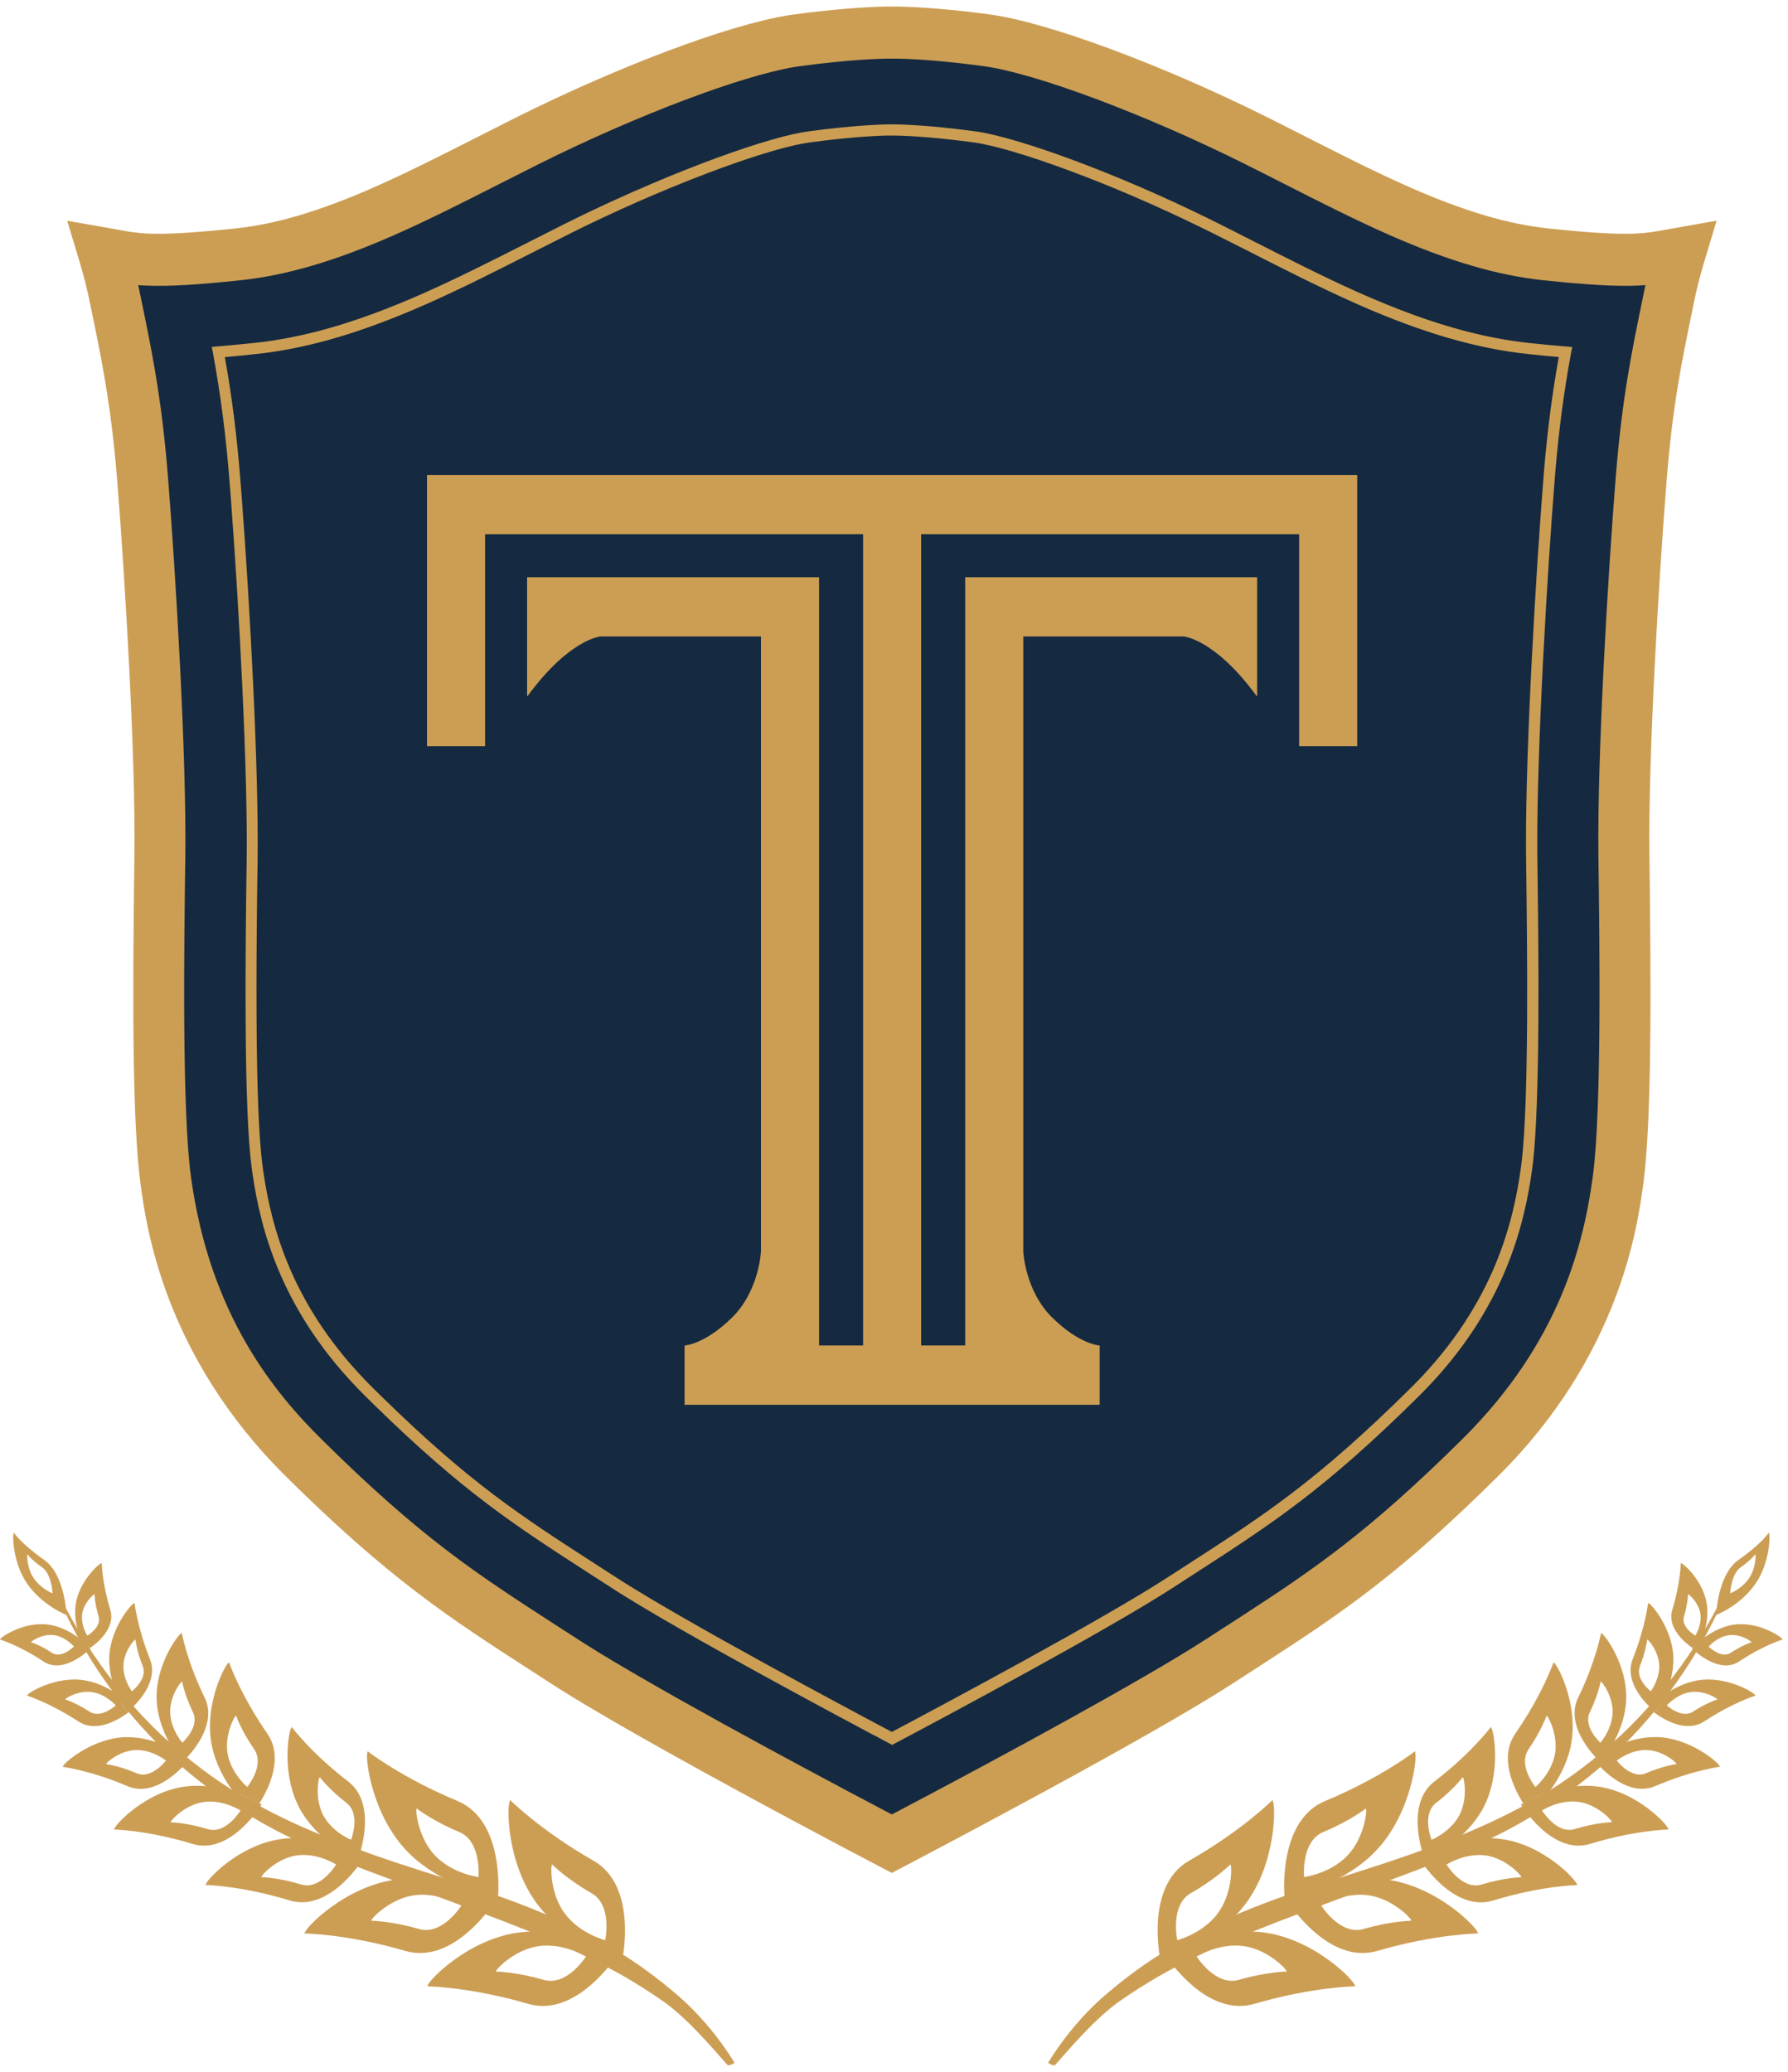 <svg xmlns="http://www.w3.org/2000/svg" width="126" height="146" viewBox="0 0 126 146" fill="none"><path d="M4.249 112.563C4.808 113.678 5.419 114.761 6.084 115.807C6.74 116.856 7.469 117.86 8.239 118.827C9.75 120.766 11.521 122.522 13.433 124.047C14.389 124.811 15.386 125.522 16.415 126.171C19.486 128.101 22.954 129.526 26.381 130.729C28.695 131.539 31.044 132.249 33.394 133.018C33.686 133.113 33.982 133.212 34.273 133.316C36.331 134.014 38.373 134.799 40.33 135.766C41.452 136.32 42.567 136.911 43.628 137.572C44.702 138.221 45.731 138.956 46.719 139.742L47.449 140.345C49.097 141.704 50.617 143.494 51.755 145.349C51.698 145.436 51.338 145.597 51.269 145.519C49.875 143.948 48.534 142.366 46.865 141.118L46.111 140.601C45.103 139.932 44.07 139.295 43 138.733C41.926 138.167 40.837 137.609 39.722 137.134C38.617 136.63 37.49 136.175 36.356 135.729L35.505 135.394L34.65 135.068C34.079 134.853 33.508 134.634 32.928 134.423C30.631 133.564 28.306 132.737 25.988 131.861C24.25 131.204 22.516 130.489 20.843 129.679L20.422 129.477C19.158 128.865 17.934 128.171 16.739 127.423L15.957 126.906C14.92 126.204 13.923 125.443 12.971 124.629C10.152 122.175 7.7 119.237 5.825 115.972C5.201 114.885 4.634 113.769 4.123 112.625L4.257 112.559L4.249 112.563Z" fill="#CC9E54"></path><path d="M36.648 136.167C33.002 136.601 30.077 139.647 30.122 139.973C30.122 139.973 33.111 140.006 37.22 141.205C40.209 142.077 42.713 138.882 43.357 137.969C42.709 137.75 41.51 137.279 40.274 136.436C39.205 136.172 37.953 136.015 36.648 136.167ZM34.947 138.932C34.926 138.779 36.312 137.333 38.038 137.13C39.764 136.924 41.291 137.87 41.291 137.87C41.291 137.87 39.954 139.994 38.309 139.515C36.361 138.949 34.947 138.932 34.947 138.932Z" fill="#CC9E54"></path><path d="M27.992 132.44C24.346 132.869 21.421 135.919 21.465 136.246C21.465 136.246 24.451 136.279 28.563 137.477C32.044 138.489 34.863 134.002 34.863 134.002C34.863 134.002 31.638 132.006 27.992 132.44ZM26.165 135.349C26.145 135.196 27.53 133.75 29.256 133.547C30.982 133.345 32.509 134.287 32.509 134.287C32.509 134.287 31.172 136.411 29.528 135.932C27.579 135.365 26.165 135.349 26.165 135.349Z" fill="#CC9E54"></path><path d="M19.901 129.581C16.871 129.94 14.452 132.552 14.493 132.833C14.493 132.833 16.976 132.87 20.395 133.916C23.288 134.8 25.618 130.949 25.618 130.949C25.618 130.949 25.508 130.878 25.314 130.771C25.261 130.936 25.225 131.027 25.225 131.027C25.225 131.027 24.374 130.688 23.386 129.953C22.405 129.647 21.186 129.424 19.905 129.577M18.419 132.279C18.402 132.147 19.545 130.907 20.983 130.738C22.417 130.569 23.689 131.387 23.689 131.387C23.689 131.387 22.587 133.213 21.214 132.792C19.593 132.296 18.419 132.279 18.419 132.279Z" fill="#CC9E54"></path><path d="M13.097 125.886C10.27 126.22 8.013 128.658 8.045 128.923C8.045 128.923 10.363 128.96 13.559 129.935C16.262 130.762 18.433 127.163 18.433 127.163C18.433 127.163 18.38 127.129 18.283 127.072C18.016 127.493 17.809 127.749 17.809 127.749C17.809 127.749 17.157 127.204 16.46 126.27C15.528 125.964 14.345 125.737 13.101 125.886M12.028 128.411C12.012 128.287 13.081 127.129 14.422 126.972C15.763 126.815 16.95 127.58 16.95 127.58C16.95 127.58 15.921 129.282 14.641 128.894C13.13 128.431 12.028 128.415 12.028 128.415V128.411Z" fill="#CC9E54"></path><path d="M8.947 122.41C6.533 122.431 4.418 124.282 4.422 124.505C4.422 124.505 6.371 124.749 8.976 125.865C11.18 126.811 13.331 123.98 13.331 123.98C13.331 123.98 13.274 123.935 13.169 123.856C12.974 124.067 12.841 124.187 12.841 124.187C12.841 124.187 12.537 123.84 12.18 123.257C11.378 122.84 10.223 122.402 8.947 122.414M7.477 124.311C7.477 124.204 8.477 123.332 9.62 123.319C10.762 123.311 11.694 124.063 11.694 124.063C11.694 124.063 10.677 125.406 9.632 124.956C8.4 124.427 7.473 124.311 7.473 124.311H7.477Z" fill="#CC9E54"></path><path d="M5.978 118.41C3.96 118.067 1.927 119.294 1.902 119.484C1.902 119.484 3.495 119.98 5.508 121.298C7.214 122.418 9.414 120.373 9.414 120.373C9.414 120.373 9.389 120.344 9.345 120.298C9.118 120.517 8.952 120.645 8.952 120.645C8.952 120.645 8.575 120.15 8.235 119.364C7.647 118.964 6.873 118.559 5.978 118.41ZM4.597 119.753C4.609 119.662 5.573 119.083 6.529 119.245C7.485 119.406 8.158 120.174 8.158 120.174C8.158 120.174 7.116 121.141 6.306 120.612C5.35 119.988 4.597 119.753 4.597 119.753Z" fill="#CC9E54"></path><path d="M6.34 116.133C6.182 116.244 6.081 116.302 6.081 116.302C6.081 116.302 5.895 116.009 5.7 115.542C5.182 115.124 4.392 114.632 3.452 114.488C1.738 114.223 0.024 115.364 0 115.533C0 115.533 1.353 115.942 3.067 117.083C4.517 118.05 6.373 116.174 6.373 116.174C6.373 116.174 6.361 116.157 6.34 116.133ZM5.206 116.029C5.206 116.029 4.327 116.918 3.642 116.459C2.832 115.918 2.188 115.723 2.188 115.723C2.2 115.645 3.01 115.104 3.825 115.228C4.635 115.352 5.21 116.025 5.21 116.025L5.206 116.029Z" fill="#CC9E54"></path><path d="M40.272 136.438C42.188 136.913 43.517 137.731 43.517 137.731C43.517 137.731 43.46 137.818 43.355 137.967C43.663 138.07 43.849 138.12 43.849 138.12C43.849 138.12 44.975 132.917 41.819 131.115C38.088 128.991 35.957 126.851 35.957 126.851C35.698 127.049 35.645 131.309 37.918 134.252C38.619 135.161 39.458 135.876 40.276 136.434M42.65 136.723C42.65 136.723 40.916 136.285 39.838 134.892C38.761 133.5 38.789 131.479 38.911 131.388C38.911 131.388 39.919 132.4 41.686 133.409C43.181 134.26 42.646 136.727 42.646 136.727L42.65 136.723Z" fill="#CC9E54"></path><path d="M43.513 137.731C43.513 137.731 43.456 137.818 43.351 137.967C42.703 137.748 41.503 137.277 40.268 136.434C42.184 136.909 43.513 137.727 43.513 137.727" fill="#CC9E54"></path><path d="M28.746 130.516C31.355 133.152 35.099 133.611 35.099 133.611C35.099 133.611 35.593 128.305 32.242 126.912C28.284 125.268 25.914 123.412 25.914 123.412C25.683 123.639 26.137 127.879 28.746 130.512M33.717 132.272C33.717 132.272 31.943 132.053 30.707 130.805C29.471 129.557 29.256 127.549 29.366 127.441C29.366 127.441 30.488 128.321 32.364 129.098C33.952 129.759 33.717 132.272 33.717 132.272Z" fill="#CC9E54"></path><path d="M21.15 127.501C21.753 128.575 22.604 129.385 23.374 129.955C24.249 130.228 24.934 130.567 25.306 130.774C25.598 129.889 26.38 126.951 24.528 125.53C21.931 123.542 20.566 121.707 20.566 121.707C20.343 121.831 19.776 125.046 21.154 127.501M24.739 129.645C24.739 129.645 23.463 129.137 22.811 127.976C22.158 126.811 22.43 125.29 22.535 125.232C22.535 125.232 23.183 126.1 24.411 127.042C25.452 127.84 24.739 129.645 24.739 129.645Z" fill="#CC9E54"></path><path d="M23.383 129.957C24.258 130.23 24.943 130.569 25.315 130.775C25.263 130.941 25.226 131.031 25.226 131.031C25.226 131.031 24.375 130.693 23.387 129.957" fill="#CC9E54"></path><path d="M14.923 122.998C15.198 124.324 15.842 125.452 16.454 126.275C17.337 126.56 17.998 126.915 18.281 127.076C18.962 125.998 20.003 123.849 18.836 122.159C16.912 119.382 16.146 117.15 16.146 117.15C15.891 117.2 14.339 120.159 14.927 122.998M17.422 125.923C17.422 125.923 16.337 125.018 16.057 123.671C15.777 122.324 16.515 120.923 16.636 120.898C16.636 120.898 17.001 121.956 17.913 123.27C18.682 124.386 17.426 125.923 17.426 125.923H17.422Z" fill="#CC9E54"></path><path d="M16.465 126.269C17.348 126.558 18.008 126.909 18.292 127.07C18.025 127.492 17.818 127.748 17.818 127.748C17.818 127.748 17.166 127.202 16.469 126.269" fill="#CC9E54"></path><path d="M11.038 119.817C11.111 121.23 11.698 122.462 12.184 123.251C12.642 123.49 12.982 123.718 13.173 123.854C13.845 123.131 15.247 121.329 14.425 119.635C13.169 117.052 12.812 115.081 12.812 115.081C12.594 115.089 10.916 117.358 11.042 119.817M12.849 122.805C12.849 122.805 12.055 121.9 11.994 120.738C11.933 119.573 12.727 118.499 12.833 118.494C12.833 118.494 13.003 119.428 13.594 120.652C14.097 121.689 12.849 122.805 12.849 122.805Z" fill="#CC9E54"></path><path d="M12.84 124.18C12.84 124.18 12.536 123.833 12.18 123.25C12.637 123.49 12.978 123.717 13.168 123.853C12.974 124.064 12.84 124.184 12.84 124.184" fill="#CC9E54"></path><path d="M8.235 119.372C8.802 119.76 9.195 120.148 9.345 120.305C9.985 119.686 11.128 118.322 10.565 116.909C9.665 114.644 9.483 112.958 9.483 112.958C9.297 112.95 7.737 114.764 7.696 116.847C7.676 117.809 7.944 118.698 8.239 119.372M9.293 119.181C9.293 119.181 8.677 118.367 8.697 117.38C8.717 116.392 9.455 115.533 9.544 115.537C9.544 115.537 9.629 116.338 10.058 117.409C10.419 118.314 9.297 119.181 9.297 119.181H9.293Z" fill="#CC9E54"></path><path d="M8.238 119.372C8.805 119.761 9.198 120.149 9.348 120.306C9.121 120.525 8.955 120.653 8.955 120.653C8.955 120.653 8.579 120.157 8.238 119.372Z" fill="#CC9E54"></path><path d="M6.344 116.134C6.907 115.742 8.155 114.701 7.77 113.436C7.19 111.527 7.174 110.151 7.174 110.151C7.016 110.126 5.537 111.44 5.327 113.118C5.209 114.056 5.46 114.944 5.703 115.544C6.04 115.812 6.263 116.048 6.344 116.134ZM6.149 115.258C6.149 115.258 5.691 114.543 5.789 113.75C5.89 112.957 6.591 112.333 6.664 112.345C6.664 112.345 6.672 112.998 6.947 113.903C7.178 114.667 6.149 115.263 6.149 115.263V115.258Z" fill="#CC9E54"></path><path d="M6.337 116.138C6.179 116.249 6.078 116.307 6.078 116.307C6.078 116.307 5.892 116.014 5.697 115.547C6.034 115.815 6.256 116.051 6.337 116.138Z" fill="#CC9E54"></path><path d="M1.942 111.634C3.007 113.159 4.689 113.804 4.689 113.804C4.689 113.804 4.587 110.965 3.125 109.932C1.399 108.713 0.982 108.002 0.982 108.002C0.864 108.08 0.872 110.109 1.938 111.634M2.4 111.25C1.893 110.527 1.889 109.568 1.946 109.531C1.946 109.531 2.144 109.87 2.963 110.444C3.656 110.932 3.704 112.279 3.704 112.279C3.704 112.279 2.906 111.973 2.404 111.25H2.4Z" fill="#CC9E54"></path><path d="M121.372 112.563C120.813 113.678 120.201 114.761 119.536 115.807C118.88 116.856 118.151 117.86 117.381 118.827C115.87 120.766 114.099 122.522 112.187 124.047C111.231 124.811 110.234 125.522 109.205 126.171C106.134 128.101 102.666 129.526 99.239 130.729C96.926 131.539 94.576 132.249 92.226 133.018C91.934 133.113 91.639 133.212 91.347 133.316C89.289 134.014 87.247 134.799 85.29 135.766C84.168 136.32 83.054 136.911 81.992 137.572C80.919 138.221 79.89 138.956 78.901 139.742L78.172 140.345C76.523 141.704 75.004 143.494 73.865 145.349C73.922 145.436 74.282 145.597 74.351 145.519C75.745 143.948 77.086 142.366 78.755 141.118L79.509 140.601C80.518 139.932 81.551 139.295 82.62 138.733C83.694 138.167 84.784 137.609 85.898 137.134C87.004 136.63 88.13 136.175 89.264 135.729L90.115 135.394L90.97 135.068C91.541 134.853 92.113 134.634 92.692 134.423C94.989 133.564 97.315 132.737 99.632 131.861C101.37 131.204 103.104 130.489 104.777 129.679L105.199 129.477C106.463 128.865 107.686 128.171 108.881 127.423L109.663 126.906C110.7 126.204 111.697 125.443 112.649 124.629C115.469 122.175 117.92 119.237 119.796 115.972C120.42 114.885 120.987 113.769 121.497 112.625L121.364 112.559L121.372 112.563Z" fill="#CC9E54"></path><path d="M88.973 136.166C87.668 136.013 86.416 136.166 85.347 136.435C84.107 137.274 82.912 137.749 82.264 137.968C82.908 138.881 85.412 142.076 88.401 141.204C92.51 140.005 95.499 139.972 95.499 139.972C95.544 139.646 92.623 136.6 88.973 136.166ZM87.308 139.513C85.659 139.993 84.326 137.869 84.326 137.869C84.326 137.869 85.853 136.922 87.579 137.129C89.309 137.336 90.691 138.778 90.67 138.931C90.67 138.931 89.256 138.947 87.308 139.513Z" fill="#CC9E54"></path><path d="M97.627 132.44C93.981 132.006 90.756 134.002 90.756 134.002C90.756 134.002 93.576 138.489 97.056 137.477C101.164 136.279 104.154 136.246 104.154 136.246C104.198 135.919 101.277 132.874 97.627 132.44ZM96.091 135.932C94.443 136.411 93.11 134.287 93.11 134.287C93.11 134.287 94.637 133.341 96.363 133.547C98.093 133.754 99.474 135.196 99.454 135.349C99.454 135.349 98.04 135.365 96.091 135.932Z" fill="#CC9E54"></path><path d="M105.728 129.582C104.448 129.429 103.228 129.652 102.248 129.958C101.259 130.693 100.409 131.032 100.409 131.032C100.409 131.032 100.372 130.937 100.319 130.776C100.125 130.883 100.016 130.954 100.016 130.954C100.016 130.954 102.345 134.809 105.238 133.921C108.657 132.875 111.141 132.838 111.141 132.838C111.177 132.557 108.763 129.941 105.732 129.586M104.411 132.797C103.042 133.214 101.936 131.392 101.936 131.392C101.936 131.392 103.208 130.573 104.642 130.743C106.076 130.912 107.223 132.152 107.207 132.284C107.207 132.284 106.032 132.301 104.411 132.797Z" fill="#CC9E54"></path><path d="M112.517 125.885C111.273 125.736 110.09 125.968 109.159 126.269C108.462 127.208 107.809 127.749 107.809 127.749C107.809 127.749 107.599 127.493 107.335 127.071C107.238 127.129 107.186 127.162 107.186 127.162C107.186 127.162 109.357 130.761 112.059 129.935C115.252 128.956 117.573 128.923 117.573 128.923C117.61 128.658 115.353 126.22 112.521 125.885M110.978 128.889C109.697 129.282 108.668 127.575 108.668 127.575C108.668 127.575 109.855 126.811 111.196 126.968C112.537 127.125 113.607 128.282 113.591 128.406C113.591 128.406 112.493 128.422 110.978 128.885V128.889Z" fill="#CC9E54"></path><path d="M116.679 122.409C115.402 122.397 114.248 122.835 113.446 123.252C113.089 123.839 112.785 124.182 112.785 124.182C112.785 124.182 112.651 124.062 112.457 123.852C112.352 123.93 112.295 123.976 112.295 123.976C112.295 123.976 114.446 126.806 116.65 125.86C119.255 124.744 121.204 124.5 121.204 124.5C121.212 124.277 119.093 122.426 116.679 122.405M115.994 124.955C114.949 125.401 113.932 124.062 113.932 124.062C113.932 124.062 114.868 123.31 116.006 123.319C117.148 123.331 118.153 124.203 118.149 124.31C118.149 124.31 117.225 124.426 115.99 124.955H115.994Z" fill="#CC9E54"></path><path d="M119.637 118.41C118.741 118.563 117.968 118.964 117.38 119.364C117.04 120.15 116.663 120.645 116.663 120.645C116.663 120.645 116.497 120.517 116.27 120.298C116.225 120.344 116.201 120.373 116.201 120.373C116.201 120.373 118.401 122.414 120.107 121.298C122.12 119.976 123.712 119.484 123.712 119.484C123.684 119.294 121.654 118.067 119.637 118.41ZM119.313 120.612C118.506 121.141 117.461 120.174 117.461 120.174C117.461 120.174 118.134 119.406 119.09 119.245C120.046 119.083 121.01 119.666 121.022 119.753C121.022 119.753 120.269 119.988 119.313 120.612Z" fill="#CC9E54"></path><path d="M119.275 116.133C119.254 116.157 119.242 116.174 119.242 116.174C119.242 116.174 121.098 118.046 122.548 117.083C124.262 115.942 125.615 115.533 125.615 115.533C125.595 115.364 123.877 114.223 122.163 114.488C121.223 114.632 120.433 115.128 119.915 115.542C119.724 116.013 119.534 116.302 119.534 116.302C119.534 116.302 119.429 116.244 119.275 116.133ZM121.795 115.232C122.605 115.108 123.419 115.645 123.431 115.728C123.431 115.728 122.791 115.922 121.977 116.463C121.292 116.922 120.413 116.033 120.413 116.033C120.413 116.033 120.984 115.36 121.799 115.236L121.795 115.232Z" fill="#CC9E54"></path><path d="M85.346 136.436C86.165 135.878 86.999 135.163 87.704 134.254C89.977 131.311 89.92 127.051 89.665 126.853C89.665 126.853 87.534 128.989 83.802 131.117C80.642 132.915 81.773 138.122 81.773 138.122C81.773 138.122 81.955 138.076 82.267 137.969C82.162 137.82 82.105 137.733 82.105 137.733C82.105 137.733 83.434 136.911 85.35 136.44M83.928 133.402C85.695 132.394 86.703 131.382 86.703 131.382C86.825 131.477 86.853 133.493 85.775 134.886C84.698 136.279 82.964 136.717 82.964 136.717C82.964 136.717 82.429 134.25 83.924 133.398L83.928 133.402Z" fill="#CC9E54"></path><path d="M82.103 137.731C82.103 137.731 82.16 137.818 82.266 137.967C82.914 137.748 84.113 137.277 85.349 136.434C83.432 136.909 82.103 137.727 82.103 137.727" fill="#CC9E54"></path><path d="M96.87 130.515C99.48 127.878 99.933 123.642 99.702 123.415C99.702 123.415 97.332 125.27 93.374 126.915C90.024 128.308 90.518 133.614 90.518 133.614C90.518 133.614 94.261 133.155 96.87 130.519M93.252 129.097C95.128 128.32 96.251 127.44 96.251 127.44C96.36 127.547 96.145 129.556 94.909 130.804C93.674 132.052 91.899 132.271 91.899 132.271C91.899 132.271 91.664 129.758 93.252 129.097Z" fill="#CC9E54"></path><path d="M104.467 127.501C105.845 125.046 105.274 121.831 105.055 121.707C105.055 121.707 103.685 123.542 101.093 125.53C99.237 126.951 100.023 129.889 100.315 130.774C100.683 130.571 101.372 130.232 102.247 129.955C103.017 129.385 103.872 128.575 104.471 127.501M101.206 127.042C102.434 126.1 103.082 125.232 103.082 125.232C103.187 125.29 103.459 126.815 102.806 127.976C102.154 129.137 100.878 129.645 100.878 129.645C100.878 129.645 100.165 127.84 101.206 127.042Z" fill="#CC9E54"></path><path d="M102.245 129.957C101.37 130.23 100.685 130.569 100.312 130.775C100.365 130.941 100.402 131.031 100.402 131.031C100.402 131.031 101.252 130.693 102.241 129.957" fill="#CC9E54"></path><path d="M110.695 122.998C111.283 120.155 109.731 117.196 109.476 117.15C109.476 117.15 108.706 119.382 106.786 122.159C105.619 123.849 106.66 125.998 107.341 127.076C107.62 126.915 108.285 126.56 109.168 126.275C109.78 125.452 110.428 124.328 110.7 122.998M107.71 123.275C108.621 121.96 108.986 120.903 108.986 120.903C109.107 120.927 109.841 122.328 109.565 123.675C109.286 125.023 108.2 125.928 108.2 125.928C108.2 125.928 106.944 124.39 107.714 123.275H107.71Z" fill="#CC9E54"></path><path d="M109.159 126.269C108.276 126.558 107.616 126.909 107.332 127.07C107.599 127.492 107.806 127.748 107.806 127.748C107.806 127.748 108.458 127.202 109.155 126.269" fill="#CC9E54"></path><path d="M114.593 119.817C114.719 117.358 113.042 115.089 112.823 115.081C112.823 115.081 112.466 117.052 111.21 119.635C110.388 121.329 111.79 123.131 112.462 123.854C112.649 123.722 112.993 123.49 113.451 123.251C113.937 122.462 114.52 121.23 114.597 119.817M112.037 120.652C112.628 119.428 112.798 118.494 112.798 118.494C112.904 118.494 113.698 119.573 113.637 120.738C113.576 121.904 112.782 122.805 112.782 122.805C112.782 122.805 111.534 121.685 112.037 120.652Z" fill="#CC9E54"></path><path d="M112.785 124.18C112.785 124.18 113.089 123.833 113.446 123.25C112.988 123.49 112.647 123.717 112.457 123.853C112.651 124.064 112.785 124.184 112.785 124.184" fill="#CC9E54"></path><path d="M117.383 119.372C117.675 118.698 117.942 117.809 117.926 116.847C117.881 114.76 116.326 112.95 116.139 112.958C116.139 112.958 115.957 114.648 115.058 116.909C114.495 118.322 115.637 119.686 116.277 120.305C116.427 120.148 116.82 119.76 117.387 119.372M115.564 117.409C115.989 116.338 116.079 115.537 116.079 115.537C116.168 115.537 116.905 116.392 116.925 117.38C116.946 118.367 116.33 119.181 116.33 119.181C116.33 119.181 115.204 118.314 115.568 117.409H115.564Z" fill="#CC9E54"></path><path d="M117.378 119.372C116.81 119.761 116.417 120.149 116.268 120.306C116.494 120.525 116.661 120.653 116.661 120.653C116.661 120.653 117.037 120.157 117.378 119.372Z" fill="#CC9E54"></path><path d="M119.274 116.134C119.355 116.044 119.578 115.812 119.914 115.544C120.157 114.944 120.408 114.06 120.291 113.118C120.08 111.44 118.601 110.126 118.443 110.151C118.443 110.151 118.427 111.531 117.848 113.436C117.463 114.701 118.711 115.742 119.274 116.134ZM118.67 113.903C118.946 112.998 118.954 112.345 118.954 112.345C119.027 112.333 119.728 112.957 119.829 113.75C119.93 114.543 119.468 115.258 119.468 115.258C119.468 115.258 118.435 114.667 118.67 113.899V113.903Z" fill="#CC9E54"></path><path d="M119.277 116.138C119.435 116.249 119.537 116.307 119.537 116.307C119.537 116.307 119.723 116.014 119.917 115.547C119.581 115.815 119.358 116.051 119.277 116.138Z" fill="#CC9E54"></path><path d="M123.688 111.634C124.754 110.109 124.762 108.08 124.645 108.002C124.645 108.002 124.227 108.713 122.501 109.932C121.039 110.961 120.938 113.804 120.938 113.804C120.938 113.804 122.619 113.163 123.684 111.634M121.93 112.275C121.93 112.275 121.979 110.928 122.671 110.44C123.49 109.862 123.688 109.527 123.688 109.527C123.745 109.564 123.741 110.523 123.235 111.246C122.732 111.969 121.934 112.275 121.934 112.275H121.93Z" fill="#CC9E54"></path><path d="M62.884 2.293C63.548 2.281 65.793 2.355 68.929 2.76L69.569 2.847C73.588 3.401 81.569 6.446 88.509 9.913C91.908 11.612 95.364 13.451 98.674 14.905C102.016 16.372 105.436 17.558 108.928 17.926C112.068 18.257 113.899 18.352 115.224 18.298C116.237 18.261 116.982 18.125 117.606 18.009L118.189 17.901C118.254 17.889 118.315 17.881 118.38 17.868C118.125 18.715 117.881 19.62 117.679 20.554L117.61 20.881C116.784 24.902 116.091 28.071 115.633 33.778C115.191 39.307 114.316 52.828 114.418 60.378C114.519 67.908 114.628 78.598 114 83.198C113.38 87.731 111.703 95.376 104.293 102.719C96.519 110.422 92.467 112.823 85.859 117.108C80.998 120.261 69.192 126.592 62.835 129.923C56.479 126.592 44.673 120.261 39.811 117.108C33.204 112.823 29.152 110.426 21.378 102.719C13.968 95.376 12.29 87.735 11.671 83.198C11.043 78.598 11.152 67.908 11.253 60.378C11.354 52.828 10.479 39.307 10.038 33.778C9.637 28.786 9.057 25.736 8.365 22.356L8.061 20.881C7.846 19.831 7.579 18.815 7.291 17.868L7.481 17.901C8.219 18.025 9.098 18.244 10.447 18.294C11.772 18.343 13.603 18.253 16.743 17.922C20.235 17.554 23.654 16.368 26.997 14.901C30.311 13.447 33.767 11.604 37.162 9.909C43.883 6.554 51.581 3.591 55.713 2.905L56.102 2.847C59.141 2.43 61.438 2.314 62.438 2.297H62.787H62.827H62.868L62.884 2.293Z" fill="#152A40"></path><path d="M62.841 131.98L62.023 131.55C54.568 127.645 44.168 122.013 39.384 118.988L37.423 117.723C31.646 113.992 27.469 111.293 20.14 104.033C11.555 95.524 10.311 86.437 9.906 83.453C9.306 79.081 9.343 69.767 9.472 60.357C9.57 53.311 8.784 40.406 8.265 33.93C7.876 29.079 7.317 26.112 6.624 22.732L6.32 21.256C6.134 20.347 5.891 19.389 5.595 18.405L4.736 15.558L7.807 16.095C7.961 16.12 8.139 16.153 8.33 16.19C8.93 16.302 9.61 16.43 10.538 16.463C11.842 16.512 13.706 16.401 16.583 16.099C19.427 15.802 22.518 14.884 26.31 13.219C28.688 12.173 31.208 10.892 33.643 9.657C34.563 9.19 35.482 8.723 36.398 8.264C43.589 4.673 51.242 1.793 55.452 1.094L55.861 1.032C58.701 0.64 61.115 0.483 62.44 0.462H62.833H62.857H62.87C63.66 0.45 65.981 0.532 69.169 0.941L69.814 1.028C73.885 1.59 81.899 4.566 89.309 8.264C90.224 8.723 91.144 9.19 92.064 9.657C94.499 10.896 97.019 12.173 99.397 13.219C103.189 14.884 106.28 15.802 109.124 16.099C111.997 16.401 113.86 16.517 115.169 16.463C116.092 16.426 116.785 16.297 117.296 16.202L120.97 15.55L120.111 18.401C119.848 19.269 119.625 20.124 119.447 20.946L119.253 21.889C118.475 25.657 117.863 28.637 117.442 33.922C116.923 40.394 116.137 53.291 116.234 60.349C116.36 69.758 116.396 79.064 115.801 83.445C115.392 86.433 114.152 95.516 105.567 104.024C98.765 110.764 94.851 113.467 89.216 117.112L86.846 118.645C80.882 122.513 65.422 130.629 63.68 131.542L62.861 131.972L62.841 131.98ZM9.74 20.091C9.772 20.232 9.801 20.372 9.829 20.508L10.133 21.984C10.85 25.488 11.433 28.571 11.838 33.633C12.361 40.179 13.155 53.233 13.058 60.407C12.973 66.642 12.815 78.246 13.459 82.945C14.784 92.652 19.333 98.127 22.639 101.404C29.701 108.4 33.538 110.876 39.343 114.628L41.288 115.88C45.801 118.736 55.528 124.017 62.849 127.86C70.547 123.814 80.635 118.331 84.913 115.558L87.287 114.025C92.728 110.504 96.504 107.896 103.059 101.404C109.963 94.565 111.604 87.594 112.24 82.945C112.884 78.238 112.718 66.192 112.641 60.407C112.543 53.221 113.338 40.17 113.86 33.633C114.302 28.116 114.966 24.885 115.736 21.145L115.934 20.178C115.943 20.149 115.947 20.12 115.955 20.091C115.748 20.108 115.529 20.12 115.302 20.128C113.803 20.186 111.843 20.07 108.755 19.748C105.539 19.409 102.111 18.405 97.975 16.587C95.503 15.5 92.943 14.198 90.463 12.938C89.552 12.475 88.64 12.012 87.729 11.558C80.736 8.066 73.002 5.169 69.34 4.665L68.708 4.582C65.629 4.185 63.498 4.123 62.926 4.132H62.853H62.793H62.468C62.067 4.14 59.794 4.194 56.367 4.665L56.002 4.718C52.194 5.351 44.772 8.165 37.974 11.558C37.066 12.012 36.155 12.475 35.243 12.938C32.764 14.198 30.199 15.5 27.732 16.587C23.596 18.405 20.168 19.409 16.951 19.748C13.864 20.075 11.907 20.186 10.404 20.128C10.173 20.12 9.954 20.108 9.748 20.091H9.74Z" fill="#CC9E54"></path><path d="M95.643 33.469V52.577H91.551V37.642H64.913V94.814H68.017V40.676H88.59V49.019L88.561 49.056C85.612 45.023 83.416 44.849 83.416 44.849H72.109V88.169C72.109 88.169 72.218 90.938 74.142 92.839C76.063 94.74 77.493 94.818 77.493 94.818V98.992H48.242V94.818C48.242 94.818 49.672 94.74 51.593 92.839C53.513 90.938 53.626 88.169 53.626 88.169V44.849H42.319C42.319 44.849 40.123 45.023 37.174 49.056L37.145 49.019V40.676H57.718V94.814H60.822V37.642H34.184V52.577H30.092V33.469H95.639H95.643Z" fill="#CC9E54"></path><path d="M62.847 122.946L62.669 122.851C59.388 121.115 48.307 115.206 43.417 112.098L41.614 110.933C36.218 107.449 32.653 105.147 26.336 98.965L25.721 98.358C19.814 92.506 18.367 86.618 17.792 82.696L17.739 82.316C17.484 80.436 17.338 76.952 17.31 71.952C17.29 68.617 17.322 65.245 17.351 62.997L17.383 60.629C17.468 54.368 16.864 43.017 16.269 35.12L16.168 33.822C15.908 30.603 15.552 27.843 15.009 24.88L14.928 24.446L15.357 24.408C15.876 24.367 16.427 24.313 17.022 24.256L17.893 24.169C21.248 23.817 24.716 22.846 28.804 21.115L29.63 20.759C32.154 19.652 34.735 18.338 37.231 17.073L39.913 15.718C42.98 14.189 46.387 12.689 49.514 11.499C52.411 10.396 54.891 9.627 56.495 9.333L56.961 9.259C60.084 8.829 62.122 8.776 62.499 8.767H62.993C63.382 8.759 65.469 8.821 68.471 9.222L68.775 9.263C70.189 9.457 72.652 10.181 75.536 11.247C78.595 12.379 81.909 13.805 85.118 15.379L85.807 15.722C86.24 15.941 86.686 16.164 87.127 16.387L88.553 17.111C90.867 18.284 93.261 19.503 95.615 20.557L96.093 20.768C100.537 22.718 104.265 23.805 107.826 24.177C108.721 24.272 109.572 24.355 110.358 24.417L110.791 24.454L110.71 24.888C110.208 27.607 109.872 30.136 109.617 33.082L109.556 33.83C109.061 40.033 108.292 52.604 108.332 59.943L108.34 60.728C108.377 63.559 108.438 67.832 108.409 71.964C108.381 76.601 108.251 79.944 108.032 81.894L107.98 82.32C107.437 86.283 106.051 92.229 100.274 98.093L99.999 98.37C93.298 105.007 89.643 107.366 84.109 110.941L82.667 111.875C78.004 114.896 66.465 121.053 63.042 122.867L62.864 122.962L62.847 122.946ZM15.843 25.156C16.35 27.987 16.686 30.657 16.933 33.748L17.035 35.045C17.634 42.959 18.238 54.339 18.153 60.629L18.12 62.997C18.092 65.241 18.059 68.613 18.08 71.939C18.108 76.902 18.254 80.357 18.505 82.196L18.558 82.576C19.117 86.382 20.519 92.097 26.255 97.783L26.871 98.391C33.131 104.519 36.672 106.8 42.027 110.259L43.83 111.42C48.611 114.454 59.367 120.202 62.847 122.045C66.473 120.123 77.68 114.139 82.233 111.185L83.668 110.259C89.169 106.705 92.799 104.362 99.439 97.783L99.711 97.511C105.318 91.816 106.667 86.047 107.19 82.2L107.242 81.783C107.461 79.865 107.587 76.551 107.615 71.944C107.639 67.819 107.583 63.551 107.546 60.724L107.538 59.935C107.494 52.571 108.267 39.967 108.762 33.752L108.822 33C109.066 30.181 109.386 27.743 109.847 25.16C109.183 25.103 108.47 25.032 107.725 24.954C104.082 24.57 100.282 23.466 95.761 21.483L95.283 21.268C92.913 20.206 90.51 18.987 88.185 17.805L86.759 17.082C86.317 16.858 85.875 16.635 85.442 16.421L84.753 16.082C81.573 14.52 78.283 13.102 75.245 11.982C72.409 10.933 70.002 10.226 68.645 10.04L68.341 9.999C65.388 9.606 63.35 9.548 62.973 9.552H62.483C62.26 9.557 60.186 9.606 57.042 10.04L56.6 10.11C55.048 10.396 52.618 11.152 49.761 12.239C46.658 13.42 43.275 14.908 40.233 16.425L37.526 17.793C35.031 19.061 32.45 20.371 29.914 21.487L29.083 21.846C24.922 23.611 21.386 24.599 17.95 24.958L17.079 25.049C16.642 25.094 16.224 25.132 15.831 25.165L15.843 25.156Z" fill="#CC9E54"></path></svg>